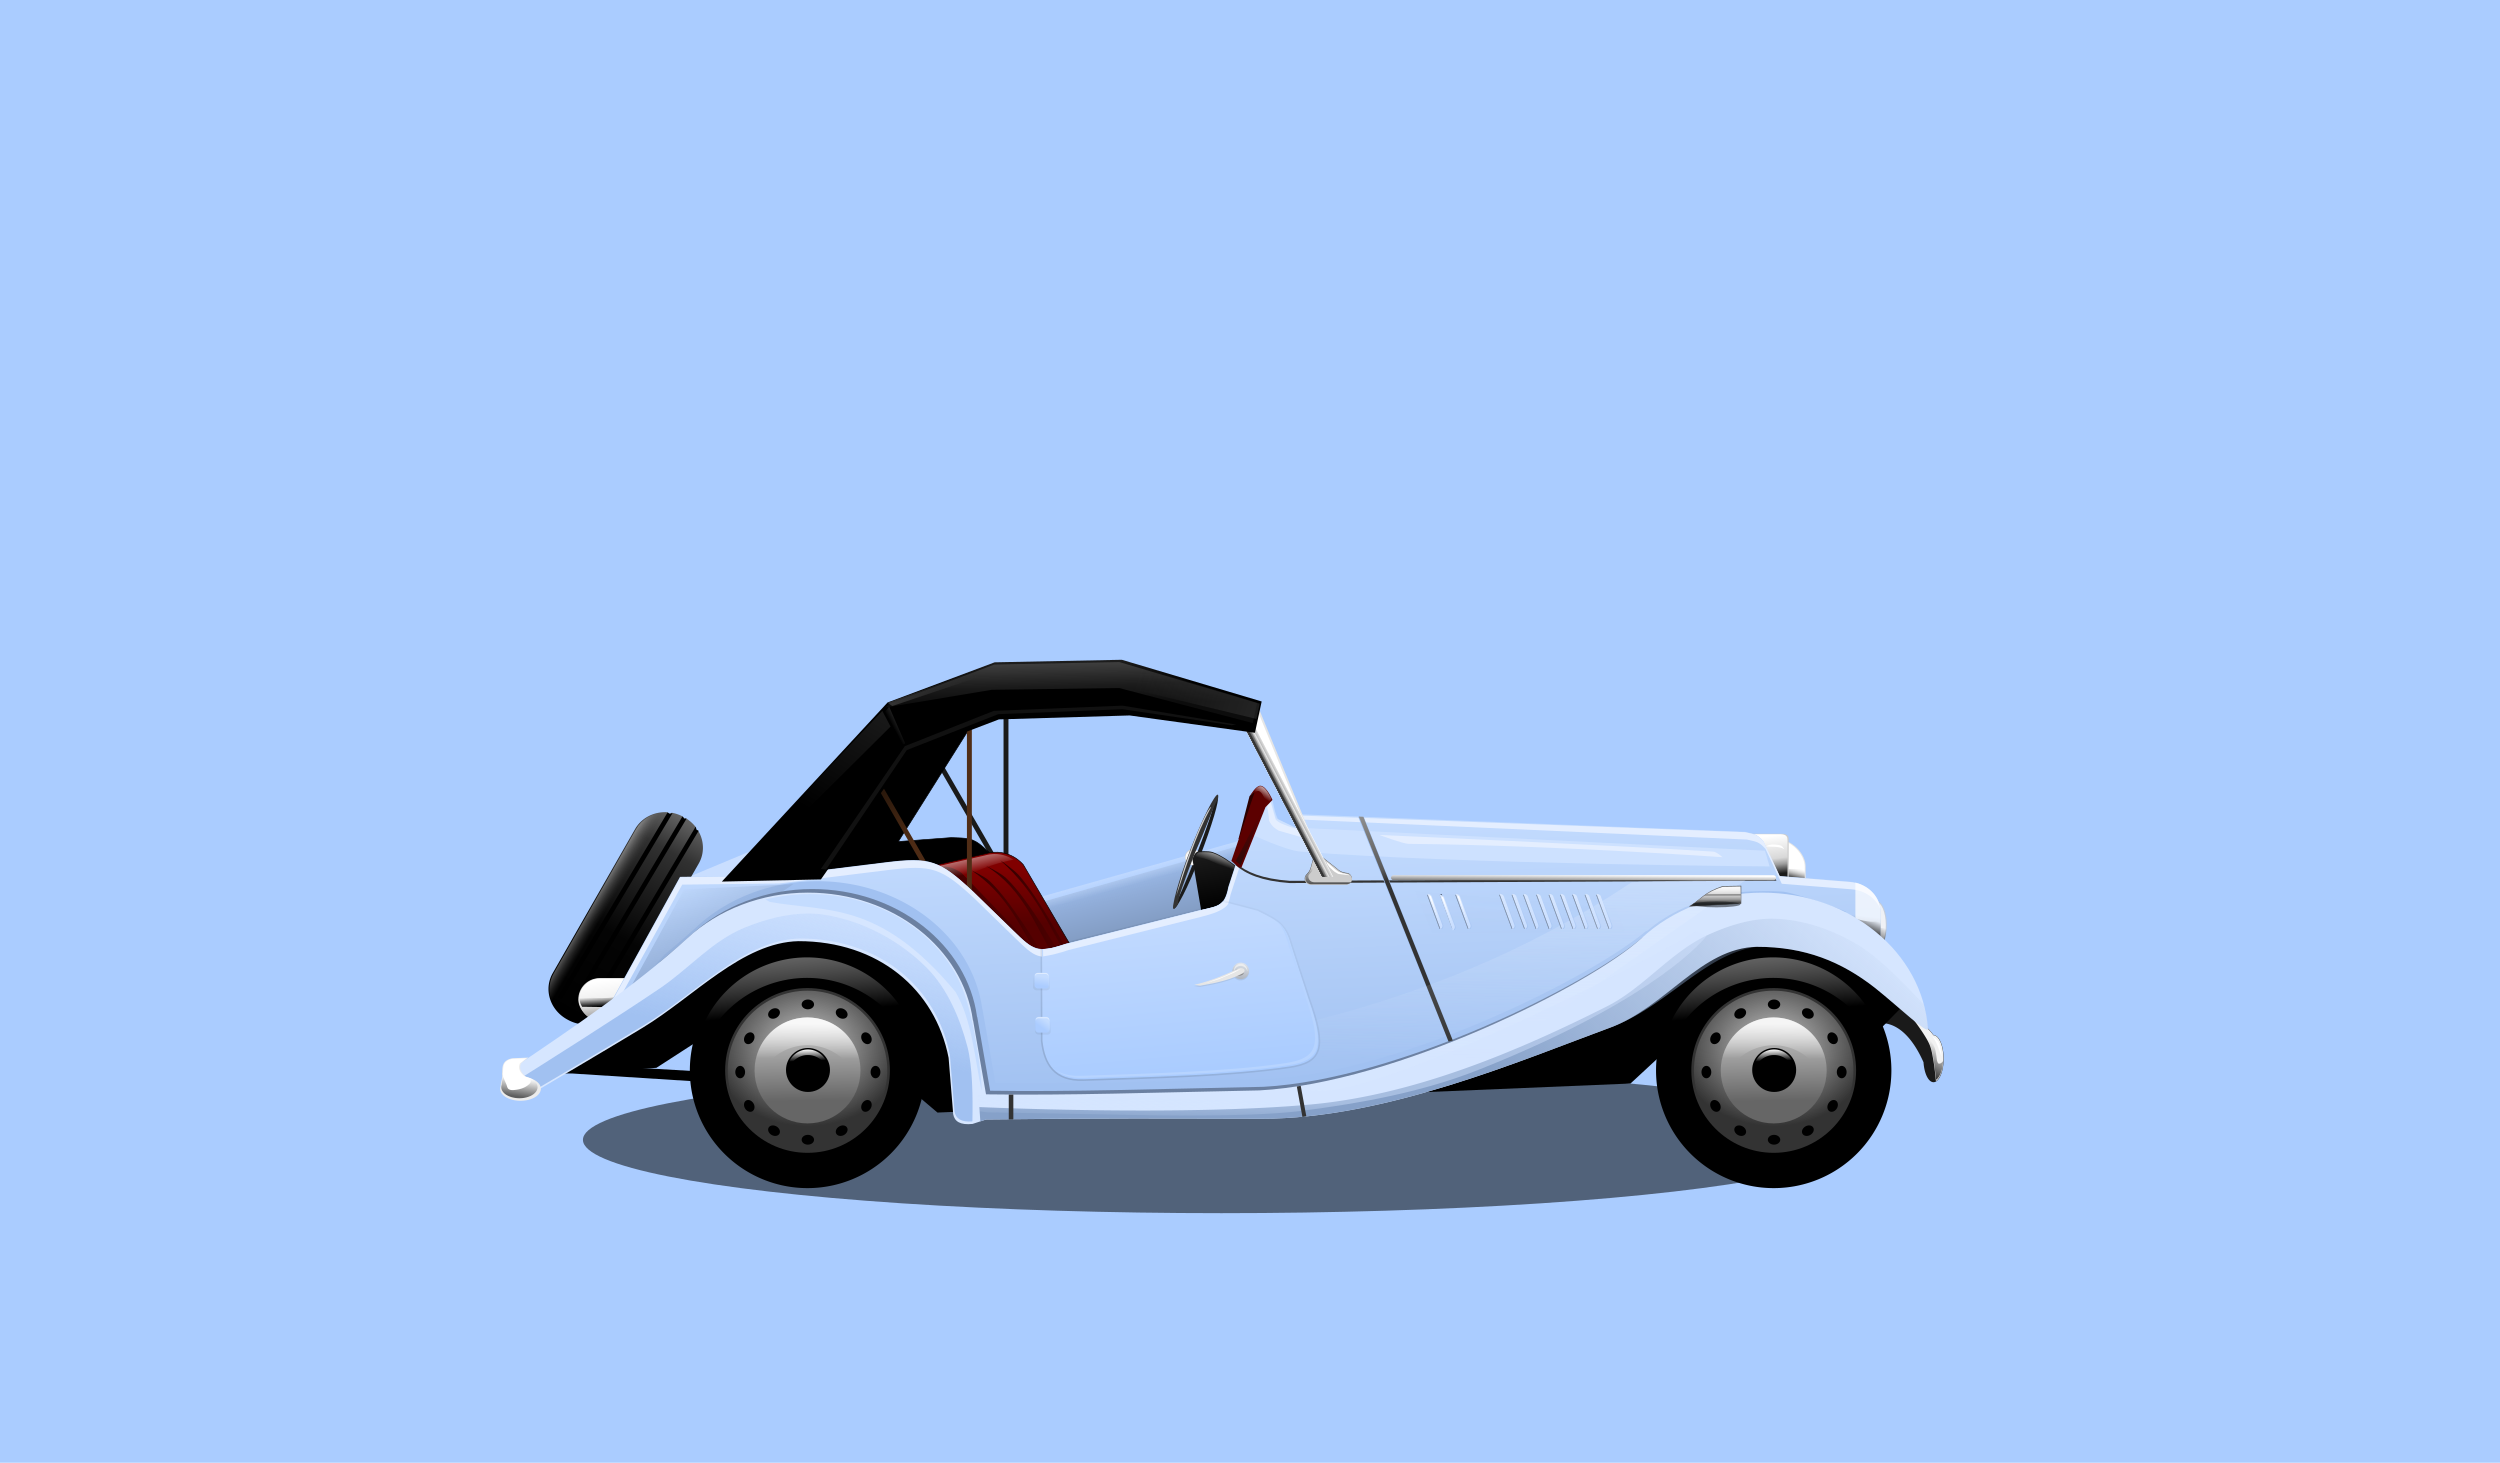 <svg xmlns="http://www.w3.org/2000/svg" xmlns:xlink="http://www.w3.org/1999/xlink" width="4120.345" height="2410.738" viewBox="0 0 3862.824 2260.067"><defs><linearGradient xlink:href="#y" id="aF" x1="-786.194" y1="1179.084" x2="-786.088" y2="1147.517" gradientUnits="userSpaceOnUse"/><linearGradient id="af"><stop offset="0" stop-color="#e8f1ff"/><stop offset="1" stop-color="#e8f1ff" stop-opacity="0"/></linearGradient><linearGradient id="ad"><stop offset="0"/><stop offset="1" stop-opacity="0"/></linearGradient><linearGradient id="ac"><stop offset="0" stop-color="#28170b"/><stop offset="1" stop-color="#4d2b15"/></linearGradient><linearGradient id="ab"><stop offset="0" stop-color="#e6e6e6"/><stop offset="1" stop-color="#e6e6e6" stop-opacity="0"/></linearGradient><linearGradient id="aa"><stop offset="0"/><stop offset="1" stop-color="#1a1a1a"/></linearGradient><linearGradient id="Z"><stop offset="0" stop-color="#280b0b"/><stop offset="1" stop-color="#280b0b" stop-opacity="0"/></linearGradient><linearGradient id="Y"><stop offset="0" stop-color="#fff"/><stop offset="1" stop-color="#fff" stop-opacity="0"/></linearGradient><linearGradient id="X"><stop offset="0" stop-color="#b3b3b3"/><stop offset="1" stop-color="#e6e6e6"/></linearGradient><linearGradient id="W"><stop offset="0" stop-color="#8ba5cd"/><stop offset="1" stop-color="#8ba5cd" stop-opacity="0"/></linearGradient><linearGradient id="V"><stop offset="0" stop-color="#fff"/><stop offset="1" stop-color="#fff" stop-opacity="0"/></linearGradient><linearGradient id="U"><stop offset="0" stop-color="#333"/><stop offset="1" stop-color="#333" stop-opacity="0"/></linearGradient><linearGradient id="T"><stop offset="0"/><stop offset="1" stop-opacity="0"/></linearGradient><linearGradient id="S"><stop offset="0" stop-color="#999"/><stop offset=".434" stop-color="#eee"/><stop offset="1" stop-color="#fff"/></linearGradient><linearGradient id="R"><stop offset="0" stop-color="#333"/><stop offset=".236" stop-color="#999"/><stop offset=".409" stop-color="#b1b1b1" stop-opacity=".733"/><stop offset=".509" stop-color="gray"/><stop offset=".576" stop-color="#c3c3c3" stop-opacity=".553"/><stop offset="1" stop-color="#f9f9f9" stop-opacity="0"/></linearGradient><linearGradient id="Q"><stop offset="0" stop-color="#a1c1f1"/><stop offset="1" stop-color="#aeceff" stop-opacity="0"/></linearGradient><linearGradient id="P"><stop offset="0" stop-color="#47556b"/><stop offset="1" stop-color="#1a2028" stop-opacity="0"/></linearGradient><linearGradient id="O"><stop offset="0" stop-color="#627693"/><stop offset="1" stop-color="#627693" stop-opacity="0"/></linearGradient><linearGradient id="N"><stop offset="0" stop-color="#d2e4ff"/><stop offset="1" stop-color="#d2e4ff" stop-opacity="0"/></linearGradient><linearGradient id="M"><stop offset="0" stop-color="#86a1c9"/><stop offset="1" stop-color="#86a1c9" stop-opacity="0"/></linearGradient><linearGradient id="J"><stop offset="0" stop-color="#1a1a1a"/><stop offset=".24" stop-color="#9c9c9c"/><stop offset=".405" stop-color="#d8d8d8"/><stop offset="1" stop-color="#fff"/></linearGradient><linearGradient id="I"><stop offset="0" stop-color="#1a1a1a"/><stop offset="1" stop-color="#ccc" stop-opacity="0"/></linearGradient><linearGradient id="E"><stop offset="0" stop-color="#a1c1f1"/><stop offset="1" stop-color="#a1c1f1" stop-opacity="0"/></linearGradient><linearGradient id="D"><stop offset="0"/><stop offset="1" stop-color="#1a1a1a" stop-opacity="0"/></linearGradient><linearGradient id="F"><stop offset="0" stop-color="#c9deff"/><stop offset="1" stop-color="#d6e6ff"/></linearGradient><linearGradient id="H"><stop offset="0" stop-color="#a1c1f1"/><stop offset="1" stop-color="#a1c1f1" stop-opacity="0"/></linearGradient><linearGradient id="G"><stop offset="0" stop-color="#1a1a1a"/><stop offset="1" stop-color="#1a1a1a" stop-opacity="0"/></linearGradient><linearGradient id="C"><stop offset="0" stop-color="#abccff"/><stop offset="1" stop-color="#c4dcff"/></linearGradient><linearGradient id="B"><stop offset="0"/><stop offset="1" stop-opacity="0"/></linearGradient><linearGradient id="A"><stop offset="0" stop-color="#333"/><stop offset="1" stop-color="#fff"/></linearGradient><linearGradient id="z"><stop offset="0" stop-color="#333"/><stop offset=".68" stop-color="#333"/><stop offset=".727" stop-color="#595959"/><stop offset="1" stop-color="#999"/></linearGradient><linearGradient id="y"><stop offset="0" stop-color="#333"/><stop offset="1" stop-color="#333" stop-opacity="0"/></linearGradient><linearGradient id="x"><stop offset="0" stop-color="#ccc"/><stop offset="1" stop-color="#ccc"/></linearGradient><linearGradient id="w"><stop offset="0" stop-color="#d6e6ff"/><stop offset="1" stop-color="#d6e6ff" stop-opacity="0"/></linearGradient><linearGradient id="v"><stop offset="0" stop-color="#7d96bb"/><stop offset=".521" stop-color="#8fabd6"/><stop offset="1" stop-color="#86a1c9" stop-opacity="0"/></linearGradient><linearGradient id="u"><stop offset="0" stop-color="#fff"/><stop offset="1" stop-color="#fff" stop-opacity="0"/></linearGradient><linearGradient id="t"><stop offset="0" stop-color="#2b0000"/><stop offset="1" stop-color="#2b0000" stop-opacity="0"/></linearGradient><linearGradient id="s"><stop offset="0" stop-color="#2b0000"/><stop offset="1" stop-color="#2b0000" stop-opacity="0"/></linearGradient><linearGradient id="r"><stop offset="0" stop-color="#2b0000"/><stop offset="1" stop-color="#2b0000" stop-opacity="0"/></linearGradient><linearGradient id="q"><stop offset="0" stop-color="#2b0000"/><stop offset="1" stop-color="#2b0000" stop-opacity="0"/></linearGradient><linearGradient id="p"><stop offset="0" stop-color="#500"/><stop offset="1" stop-color="maroon"/></linearGradient><linearGradient id="o"><stop offset="0"/><stop offset="1" stop-opacity="0"/></linearGradient><linearGradient id="n"><stop offset="0" stop-color="#acf"/><stop offset="1" stop-color="#c0d9ff"/></linearGradient><linearGradient id="m"><stop offset="0" stop-color="#ccc"/><stop offset=".026" stop-color="#464646"/><stop offset=".137" stop-color="#333"/><stop offset=".212" stop-color="#333"/><stop offset=".305" stop-color="#666"/><stop offset=".398" stop-color="gray"/><stop offset=".473" stop-color="#b3b3b3"/><stop offset=".626" stop-color="#e6e6e6"/><stop offset=".724" stop-color="#bfbfbf"/><stop offset=".909" stop-color="#dbdbdb"/><stop offset="1" stop-color="#fff"/></linearGradient><linearGradient id="l"><stop offset="0" stop-color="#666"/><stop offset="1" stop-color="#666" stop-opacity="0"/></linearGradient><linearGradient id="k"><stop offset="0" stop-color="#a1c1f1"/><stop offset="1" stop-color="#c4dcff"/></linearGradient><linearGradient id="j"><stop offset="0" stop-color="#4d4d4d"/><stop offset="1" stop-color="#4d4d4d" stop-opacity="0"/></linearGradient><linearGradient id="i"><stop offset="0" stop-color="#4d4d4d"/><stop offset="1" stop-color="#4d4d4d" stop-opacity="0"/></linearGradient><linearGradient id="h"><stop offset="0"/><stop offset="1" stop-color="#4d4d4d"/></linearGradient><linearGradient id="g"><stop offset="0" stop-color="#666"/><stop offset="1" stop-color="#666" stop-opacity="0"/></linearGradient><linearGradient id="f"><stop offset="0" stop-color="#666"/><stop offset="1" stop-color="#1a1a1a"/></linearGradient><linearGradient id="e"><stop offset="0" stop-color="#fff"/><stop offset="1" stop-color="#fff" stop-opacity="0"/></linearGradient><linearGradient id="d"><stop offset="0" stop-color="#fff"/><stop offset="1" stop-color="#fff" stop-opacity="0"/></linearGradient><linearGradient id="c"><stop offset="0" stop-opacity=".619"/><stop offset="1" stop-color="#fff" stop-opacity=".457"/></linearGradient><linearGradient id="b"><stop offset="0" stop-color="#ccc"/><stop offset="1" stop-color="#ccc" stop-opacity="0"/></linearGradient><linearGradient id="a"><stop offset="0" stop-color="#666"/><stop offset="1" stop-color="#ccc"/></linearGradient><linearGradient xlink:href="#a" id="aR" x1="-98.317" y1="1506.981" x2="-100" y2="1386.723" gradientUnits="userSpaceOnUse"/><linearGradient xlink:href="#ae" id="cg" x1="-2032.622" y1="1501.7" x2="-2028.036" y2="1472.057" gradientUnits="userSpaceOnUse"/><linearGradient xlink:href="#c" id="aT" x1="-54.894" y1="1367.431" x2="-63.771" y2="1256.314" gradientUnits="userSpaceOnUse"/><linearGradient xlink:href="#d" id="aS" x1="-105.422" y1="1388" x2="-105.781" y2="1442.285" gradientUnits="userSpaceOnUse"/><linearGradient xlink:href="#e" id="aU" x1="-101.947" y1="1425.155" x2="-101.181" y2="1444.348" gradientUnits="userSpaceOnUse" gradientTransform="matrix(.922 0 0 .922 -8.319 114.058)"/><linearGradient gradientUnits="userSpaceOnUse" y2="892.508" x2="-1147.109" y1="830.348" x1="-1147.821" id="aV" xlink:href="#f"/><linearGradient gradientTransform="matrix(.816 0 0 .841 -271.027 143.21)" gradientUnits="userSpaceOnUse" y2="924.938" x2="-1461.657" y1="905.255" x1="-1426.675" id="aW" xlink:href="#g"/><linearGradient gradientUnits="userSpaceOnUse" y2="768.831" x2="-1200.379" y1="865.974" x1="-1197.709" id="aJ" xlink:href="#h"/><linearGradient gradientUnits="userSpaceOnUse" y2="850.177" x2="-1330.32" y1="946.142" x1="-1538.336" id="aX" xlink:href="#i"/><linearGradient gradientUnits="userSpaceOnUse" y2="849.163" x2="-1080.13" y1="934.163" x1="-825.891" id="aY" xlink:href="#j"/><linearGradient gradientUnits="userSpaceOnUse" y2="1066.716" x2="-892.316" y1="1486.94" x1="-872.773" id="ax" xlink:href="#k"/><linearGradient gradientUnits="userSpaceOnUse" y2="1072.348" x2="-1563.695" y1="630.919" x1="-1304.901" id="aZ" xlink:href="#l"/><linearGradient gradientTransform="matrix(.887 -.461 .217 .418 -531.494 263.975)" gradientUnits="userSpaceOnUse" y2="1144.505" x2="-632.857" y1="1144.505" x1="-648.571" id="aG" xlink:href="#m"/><linearGradient gradientUnits="userSpaceOnUse" y2="1237.736" x2="-1014.729" y1="1461.356" x1="-994.491" id="bc" xlink:href="#n"/><linearGradient xlink:href="#ad" id="aw" gradientUnits="userSpaceOnUse" x1="54.484" y1="1247.014" x2="61.605" y2="1229.692" gradientTransform="rotate(6.05 -31.24 1349.449)"/><linearGradient gradientUnits="userSpaceOnUse" y2="1073.844" x2="-932.72" y1="1482.415" x1="-1120.967" id="aM" xlink:href="#o"/><linearGradient gradientUnits="userSpaceOnUse" y2="1148.687" x2="-1301.043" y1="1234.55" x1="-1300.879" id="aj" xlink:href="#p"/><linearGradient gradientTransform="matrix(.812 -.123 .141 .926 -413.035 -87.853)" gradientUnits="userSpaceOnUse" y2="1239.083" x2="-1221.598" y1="1239.083" x1="-1339.838" id="am" xlink:href="#q"/><linearGradient gradientTransform="rotate(-4.239 -1325.666 1063.72)" gradientUnits="userSpaceOnUse" y2="1223.93" x2="-1203.416" y1="1223.93" x1="-1321.655" id="ba" xlink:href="#r"/><linearGradient gradientTransform="rotate(-2.356 -1246.498 949.482)" gradientUnits="userSpaceOnUse" y2="1212.819" x2="-1182.707" y1="1212.819" x1="-1300.947" id="bb" xlink:href="#s"/><linearGradient gradientUnits="userSpaceOnUse" y2="1230.654" x2="-1227.335" y1="1280.654" x1="-1358.335" id="ak" xlink:href="#t"/><linearGradient gradientUnits="userSpaceOnUse" y2="1149.99" x2="-1313.556" y1="1099.276" x1="-1325.768" id="al" xlink:href="#u"/><linearGradient xlink:href="#v" id="ah" x1="-1045.311" y1="1268.015" x2="-1076.359" y2="1142.301" gradientUnits="userSpaceOnUse" gradientTransform="translate(0 -17.014)"/><linearGradient xlink:href="#w" id="ai" x1="-1075.037" y1="1142.295" x2="-1063.382" y2="1183.724" gradientUnits="userSpaceOnUse" gradientTransform="translate(0 -17.014)"/><linearGradient xlink:href="#x" id="aE" x1="-796.549" y1="1172.659" x2="-784.533" y2="1119.088" gradientUnits="userSpaceOnUse"/><linearGradient id="ae"><stop offset="0"/><stop offset="1" stop-opacity="0"/></linearGradient><linearGradient xlink:href="#z" id="aO" x1="-596.91" y1="1414.414" x2="-740.916" y2="1050.759" gradientUnits="userSpaceOnUse"/><linearGradient xlink:href="#A" id="bf" x1="-473.043" y1="1174.325" x2="-472.902" y2="1157.613" gradientUnits="userSpaceOnUse"/><linearGradient xlink:href="#ad" id="aK" x1="54.484" y1="1247.014" x2="61.605" y2="1229.692" gradientUnits="userSpaceOnUse"/><linearGradient xlink:href="#B" id="bd" x1="-1229.38" y1="1402.005" x2="-1225.813" y2="1383.434" gradientUnits="userSpaceOnUse"/><linearGradient xlink:href="#B" id="bg" gradientUnits="userSpaceOnUse" x1="-1229.38" y1="1402.005" x2="-1225.813" y2="1383.434" gradientTransform="translate(-1.263 -68.438)"/><linearGradient xlink:href="#C" id="bh" x1="-1231.414" y1="1329.477" x2="-1229.092" y2="1315.327" gradientUnits="userSpaceOnUse"/><linearGradient xlink:href="#C" id="bi" x1="-1230.595" y1="1393.145" x2="-1222.786" y2="1382.791" gradientUnits="userSpaceOnUse"/><linearGradient xlink:href="#D" id="aA" gradientUnits="userSpaceOnUse" gradientTransform="translate(1181.373 -185.868)" x1="-597.505" y1="828.74" x2="-584.878" y2="828.74"/><linearGradient xlink:href="#E" id="aB" x1="-585.691" y1="644.774" x2="-569.206" y2="643.976" gradientUnits="userSpaceOnUse"/><linearGradient xlink:href="#F" id="aC" x1="-577.559" y1="724.878" x2="-575.393" y2="568.742" gradientUnits="userSpaceOnUse"/><linearGradient xlink:href="#D" id="bj" gradientUnits="userSpaceOnUse" gradientTransform="translate(1181.373 -185.868)" x1="-597.505" y1="828.74" x2="-584.878" y2="828.74"/><linearGradient xlink:href="#E" id="bk" gradientUnits="userSpaceOnUse" x1="-585.691" y1="644.774" x2="-569.206" y2="643.976"/><linearGradient xlink:href="#F" id="bl" gradientUnits="userSpaceOnUse" x1="-577.559" y1="724.878" x2="-575.393" y2="568.742"/><linearGradient xlink:href="#G" id="bm" gradientUnits="userSpaceOnUse" gradientTransform="translate(1181.373 -185.868)" x1="-597.505" y1="828.74" x2="-584.878" y2="828.74"/><linearGradient xlink:href="#H" id="bn" gradientUnits="userSpaceOnUse" x1="-585.691" y1="644.774" x2="-569.206" y2="643.976"/><linearGradient xlink:href="#F" id="bo" gradientUnits="userSpaceOnUse" x1="-577.559" y1="724.878" x2="-575.393" y2="568.742"/><linearGradient xlink:href="#G" id="bp" gradientUnits="userSpaceOnUse" gradientTransform="translate(1181.373 -185.868)" x1="-597.505" y1="828.74" x2="-584.878" y2="828.74"/><linearGradient xlink:href="#H" id="bq" gradientUnits="userSpaceOnUse" x1="-585.691" y1="644.774" x2="-569.206" y2="643.976"/><linearGradient xlink:href="#F" id="br" gradientUnits="userSpaceOnUse" x1="-577.559" y1="724.878" x2="-575.393" y2="568.742"/><linearGradient xlink:href="#D" id="bs" gradientUnits="userSpaceOnUse" gradientTransform="translate(1181.373 -185.868)" x1="-597.505" y1="828.74" x2="-584.878" y2="828.74"/><linearGradient xlink:href="#E" id="bt" gradientUnits="userSpaceOnUse" x1="-585.691" y1="644.774" x2="-569.206" y2="643.976"/><linearGradient xlink:href="#F" id="bu" gradientUnits="userSpaceOnUse" x1="-577.559" y1="724.878" x2="-575.393" y2="568.742"/><linearGradient xlink:href="#G" id="bv" gradientUnits="userSpaceOnUse" gradientTransform="translate(1181.373 -185.868)" x1="-597.505" y1="828.74" x2="-584.878" y2="828.74"/><linearGradient xlink:href="#H" id="bw" gradientUnits="userSpaceOnUse" x1="-585.691" y1="644.774" x2="-569.206" y2="643.976"/><linearGradient xlink:href="#F" id="bx" gradientUnits="userSpaceOnUse" x1="-577.559" y1="724.878" x2="-575.393" y2="568.742"/><linearGradient xlink:href="#G" id="by" gradientUnits="userSpaceOnUse" gradientTransform="translate(1181.373 -185.868)" x1="-597.505" y1="828.74" x2="-584.878" y2="828.74"/><linearGradient xlink:href="#H" id="bz" gradientUnits="userSpaceOnUse" x1="-585.691" y1="644.774" x2="-569.206" y2="643.976"/><linearGradient xlink:href="#F" id="bA" gradientUnits="userSpaceOnUse" x1="-577.559" y1="724.878" x2="-575.393" y2="568.742"/><linearGradient xlink:href="#D" id="bB" gradientUnits="userSpaceOnUse" gradientTransform="translate(1181.373 -185.868)" x1="-597.505" y1="828.74" x2="-584.878" y2="828.74"/><linearGradient xlink:href="#E" id="bC" gradientUnits="userSpaceOnUse" x1="-585.691" y1="644.774" x2="-569.206" y2="643.976"/><linearGradient xlink:href="#F" id="bD" gradientUnits="userSpaceOnUse" x1="-577.559" y1="724.878" x2="-575.393" y2="568.742"/><linearGradient xlink:href="#G" id="bE" gradientUnits="userSpaceOnUse" gradientTransform="translate(1181.373 -185.868)" x1="-597.505" y1="828.74" x2="-584.878" y2="828.74"/><linearGradient xlink:href="#H" id="bF" gradientUnits="userSpaceOnUse" x1="-585.691" y1="644.774" x2="-569.206" y2="643.976"/><linearGradient xlink:href="#F" id="bG" gradientUnits="userSpaceOnUse" x1="-577.559" y1="724.878" x2="-575.393" y2="568.742"/><linearGradient xlink:href="#G" id="bH" gradientUnits="userSpaceOnUse" gradientTransform="translate(1181.373 -185.868)" x1="-597.505" y1="828.74" x2="-584.878" y2="828.74"/><linearGradient xlink:href="#H" id="bI" gradientUnits="userSpaceOnUse" x1="-585.691" y1="644.774" x2="-569.206" y2="643.976"/><linearGradient xlink:href="#F" id="bJ" gradientUnits="userSpaceOnUse" x1="-577.559" y1="724.878" x2="-575.393" y2="568.742"/><linearGradient xlink:href="#I" id="an" x1="-61.786" y1="1166.201" x2="-57.143" y2="1148.701" gradientUnits="userSpaceOnUse"/><linearGradient xlink:href="#ac" id="at" x1="-1794.69" y1="147.54" x2="-1789.377" y2="241.487" gradientUnits="userSpaceOnUse"/><linearGradient xlink:href="#a" id="bN" gradientUnits="userSpaceOnUse" x1="-98.317" y1="1506.981" x2="-100" y2="1386.723"/><linearGradient xlink:href="#d" id="bO" gradientUnits="userSpaceOnUse" x1="-105.422" y1="1388" x2="-105.781" y2="1442.285"/><linearGradient xlink:href="#c" id="bP" gradientUnits="userSpaceOnUse" x1="-54.894" y1="1367.431" x2="-63.771" y2="1256.314"/><linearGradient xlink:href="#e" id="bQ" gradientUnits="userSpaceOnUse" gradientTransform="matrix(.922 0 0 .922 -8.319 114.058)" x1="-101.947" y1="1425.155" x2="-101.181" y2="1444.348"/><linearGradient xlink:href="#J" id="ao" x1="-88.627" y1="1156.311" x2="-95.912" y2="1097.025" gradientUnits="userSpaceOnUse" gradientTransform="translate(3.929 -.357)"/><linearGradient xlink:href="#K" id="ap" x1="-1478.129" y1="2208.987" x2="-1471.068" y2="1793.533" gradientUnits="userSpaceOnUse"/><linearGradient id="K"><stop offset="0"/><stop offset=".383" stop-color="#040404"/><stop offset=".772" stop-color="#313131"/><stop offset="1" stop-color="gray"/></linearGradient><linearGradient xlink:href="#L" id="aq" x1="-1568.767" y1="2074.637" x2="-1529.371" y2="2074.637" gradientUnits="userSpaceOnUse"/><linearGradient id="L"><stop offset="0" stop-color="#fff"/><stop offset="1" stop-color="#4d4d4d" stop-opacity="0"/></linearGradient><linearGradient xlink:href="#M" id="bK" x1="-453.892" y1="1545.437" x2="-71.042" y2="1119.723" gradientUnits="userSpaceOnUse"/><linearGradient xlink:href="#N" id="bR" x1="-1101.301" y1="1501.803" x2="-1102.372" y2="1541.824" gradientUnits="userSpaceOnUse"/><linearGradient xlink:href="#O" id="ay" x1="-507.849" y1="1243.787" x2="-503.012" y2="1187.218" gradientUnits="userSpaceOnUse"/><linearGradient xlink:href="#ab" id="av" x1="-952.65" y1="1118.094" x2="-960.524" y2="1140.823" gradientUnits="userSpaceOnUse"/><linearGradient xlink:href="#P" id="aI" x1="54.89" y1="1266.127" x2="59.667" y2="1223.984" gradientUnits="userSpaceOnUse"/><linearGradient xlink:href="#Q" id="bL" x1="-1646.894" y1="1411.051" x2="-1598.425" y2="1132.249" gradientUnits="userSpaceOnUse"/><linearGradient xlink:href="#R" id="bS" x1="-177.97" y1="1202.601" x2="-178.071" y2="1175.815" gradientUnits="userSpaceOnUse"/><linearGradient xlink:href="#aa" id="au" x1="-948.541" y1="1208.68" x2="-962.448" y2="1125.847" gradientUnits="userSpaceOnUse"/><linearGradient xlink:href="#S" id="ar" x1="-1896.814" y1="1385.207" x2="-1905.653" y2="1320.305" gradientUnits="userSpaceOnUse"/><linearGradient xlink:href="#T" id="as" x1="-1926.773" y1="1371.864" x2="-1927.713" y2="1356.738" gradientUnits="userSpaceOnUse" gradientTransform="translate(14.286 -10)"/><linearGradient xlink:href="#U" id="aL" x1="139.354" y1="1467.375" x2="163.937" y2="1425.59" gradientUnits="userSpaceOnUse"/><linearGradient xlink:href="#V" id="aD" x1="-582.018" y1="569.935" x2="-576.003" y2="703.683" gradientUnits="userSpaceOnUse"/><linearGradient xlink:href="#D" id="bU" gradientUnits="userSpaceOnUse" gradientTransform="translate(1181.373 -185.868)" x1="-597.505" y1="828.74" x2="-584.878" y2="828.74"/><linearGradient xlink:href="#E" id="bV" gradientUnits="userSpaceOnUse" x1="-585.691" y1="644.774" x2="-569.206" y2="643.976"/><linearGradient xlink:href="#F" id="bW" gradientUnits="userSpaceOnUse" x1="-577.559" y1="724.878" x2="-575.393" y2="568.742"/><linearGradient xlink:href="#V" id="bX" gradientUnits="userSpaceOnUse" x1="-582.018" y1="569.935" x2="-576.003" y2="703.683"/><linearGradient xlink:href="#D" id="bY" gradientUnits="userSpaceOnUse" gradientTransform="translate(1181.373 -185.868)" x1="-597.505" y1="828.74" x2="-584.878" y2="828.74"/><linearGradient xlink:href="#E" id="bZ" gradientUnits="userSpaceOnUse" x1="-585.691" y1="644.774" x2="-569.206" y2="643.976"/><linearGradient xlink:href="#F" id="ca" gradientUnits="userSpaceOnUse" x1="-577.559" y1="724.878" x2="-575.393" y2="568.742"/><linearGradient xlink:href="#V" id="cb" gradientUnits="userSpaceOnUse" x1="-582.018" y1="569.935" x2="-576.003" y2="703.683"/><linearGradient xlink:href="#W" id="aH" x1="-1722.607" y1="1306.114" x2="-1778.649" y2="1174.794" gradientUnits="userSpaceOnUse"/><linearGradient xlink:href="#Z" id="cf" x1="-894.11" y1="1138.028" x2="-919.27" y2="1075.903" gradientUnits="userSpaceOnUse"/><linearGradient xlink:href="#X" id="cd" x1="-922.464" y1="1318.076" x2="-919.143" y2="1295.041" gradientUnits="userSpaceOnUse"/><linearGradient xlink:href="#Y" id="ce" x1="-878.754" y1="1016.905" x2="-891.453" y2="1035.833" gradientUnits="userSpaceOnUse" gradientTransform="matrix(.912 0 0 .912 -78.834 90.912)"/><linearGradient xlink:href="#af" id="aP" x1="-729.871" y1="811.932" x2="-745.851" y2="1442.267" gradientUnits="userSpaceOnUse"/><filter id="cc" x="-.037" width="1.073" y="-.087" height="1.174" color-interpolation-filters="sRGB"><feGaussianBlur stdDeviation="1.295"/></filter><filter id="ag" x="-.039" width="1.077" y="-.533" height="2.066" color-interpolation-filters="sRGB"><feGaussianBlur stdDeviation="38.057"/></filter><filter id="bT" x="-.021" width="1.042" y="-.169" height="1.339" color-interpolation-filters="sRGB"><feGaussianBlur stdDeviation=".642"/></filter><filter id="az" x="-.046" width="1.092" y="-.215" height="1.431" color-interpolation-filters="sRGB"><feGaussianBlur stdDeviation="6.253"/></filter><filter id="be" x="-.183" width="1.367" y="-.166" height="1.331" color-interpolation-filters="sRGB"><feGaussianBlur stdDeviation="1.676"/></filter><filter height="1.082" y="-.041" width="1.053" x="-.027" id="aN" color-interpolation-filters="sRGB"><feGaussianBlur stdDeviation="4.808"/></filter><radialGradient xlink:href="#b" id="bM" gradientUnits="userSpaceOnUse" gradientTransform="matrix(1.22 0 0 1 23.135 0)" cx="-105.056" cy="1423.321" fx="-105.056" fy="1423.321" r="123.256"/><radialGradient xlink:href="#b" id="aQ" cx="-105.056" cy="1423.321" fx="-105.056" fy="1423.321" r="123.256" gradientUnits="userSpaceOnUse" gradientTransform="matrix(1.22 0 0 1 23.135 0)"/></defs><g transform="translate(2838.529 193.512)"><path fill="#acf" d="M-2838.529-193.512h3862.823v2260.067h-3862.823z"/><path d="M-906.36 1034.937l-1.515 1.768-20.96 81.317 42.679-86.368-6.566-7.829-9.597 7.071z" fill="#2b0000" fill-rule="evenodd"/><ellipse cx="-931.429" cy="1595.219" rx="1182.857" ry="85.714" transform="matrix(.834 0 0 -1.322 -174.5 3676.562)" opacity=".722" filter="url(#ag)"/><path d="M-1982.705 1463.393l257.143 16.429-7.857-16.429-244.286-14.285z" fill-rule="evenodd"/><path d="M61.113 1347.832l4.547 39.397c30.824-1.028 53.167 27.375 67.873 60.55a15.657 36.365 0 0015.465 30.868 15.657 36.365 0 0015.656-36.366 15.657 36.365 0 00-15.54-36.351c-14.757-19.898-29.194-23.605-41.532-37.39l-46.469-20.708z" fill="#1a1a1a"/><path d="M113.375 1374.605l-.06 1.029s22.14 28.048 29.24 44.234c3.482 7.938 4.726 16.708 6.249 25.24 1.508 8.449 2.907 21.24 3.925 31.77a15.495 35.987 0 0011.568-34.767 15.495 35.987 0 00-15.38-35.974c-12.441-16.776-24.648-21.938-35.542-31.532z" fill="#f2f2f2" fill-rule="evenodd"/><path d="M-1780 1163.79l137.143-57.142-8.572 71.429z" fill="#c9deff" fill-rule="evenodd"/><path fill="#1a1a1a" d="M-1433.576 913.074l6.574-3.796 142.8 247.338-6.573 3.795z"/><path fill="#1a1a1a" d="M-1287.932 890.024h7.591v285.601h-7.591z"/><ellipse ry="36.25" rx="15.536" cy="1235.398" cx="61.25" opacity=".724" fill="#ccc"/><ellipse cx="59.821" cy="1236.112" rx="15.536" ry="36.25" opacity=".724" fill="#fff"/><path d="M-1614.285 1215.219l-122.858 71.43-219.543 143.902-31.295 35.972 163.647-10.101 200.008-129.299 234.307 198.43 1070.812-44.887 109.096-101.016 152.777-10.795 91.62 60.65 71.429-72.857-38.666-39.525c.03-.703.053-1.408.053-2.121v-11.567l-181.387-85.359-180 77.143-314.287 171.43-734.285 37.142-37.143-194.285-111.428-60-122.857-34.287z"/><rect width="138.929" height="103.036" x="-187.449" y="1102.87" ry="42.426" rx="45.457" fill="#e6e6e6"/><path d="M-1297.143 1361.062l-65.714-137.142 485.714-134.286 51.429 151.428z" fill="#acf" fill-rule="evenodd"/><path d="M-892.436 1104.242l-365.01 104.168 57.176 111.384 50.434 3.772 322.764-82.158-65.364-137.166z" fill="url(#ah)" fill-rule="evenodd"/><path d="M-1232.891 1192.932l330.825-93.44 8.081 33.84-329.815 77.783z" fill="url(#ai)" fill-rule="evenodd"/><path d="M-1337.143 926.648l-113.362 180.173 81.925-6.122c24.072 1.038 32.284-.443 49.638 14.939l44.656 39.581-171.428 45.715-185.715-31.429 168.572-225.714 114.286-40z" fill-rule="evenodd" stroke="#000"/><path d="M-1424.214 1150.312l107.812-24.607c37.645-10.769 59.213 17.15 59.213 17.15l104.864 178.975-107.675 21.96z" fill="url(#aj)" fill-rule="evenodd" stroke="#000"/><path d="M-1380.879 1145.297l-42.682 5.787 51.184 60.305 122.818 104.623 22.223-30.305-125.258-130.309c-13.197-9.02-20.646-9.418-28.285-10.101z" fill="url(#ak)" fill-rule="evenodd"/><path d="M-1301.663 1126.058c-4.715.044-9.814.73-15.277 2.293l-96.96 22.13-2.577 1.437 8.08 9.52 29.067 19.537c28.194-18.288 57.106-36.293 106.726-46.124-6.74-4.507-16.54-8.91-29.06-8.793z" fill="url(#al)" fill-rule="evenodd"/><path d="M-1229.938 1276.89s-47.444-79.674-79.944-109.411c-7.966-7.289-27.17-15.973-27.17-15.973 54.599 36.746 75.801 88.043 102.993 134.145l13.763-8.79z" fill="url(#am)" fill-rule="evenodd"/><rect rx="45.457" ry="42.426" y="1103.61" x="-188.842" height="103.036" width="138.929" fill="#fff"/><path d="M-103.75 1149.148v31.25h50.43a40.037 40.037 0 003.408-16.18v-15.07h-53.838z" fill="url(#an)"/><path d="M-159.604 1094.789h74.499c9.329.416 10.443 4.608 10.354 9.091v121.218h-84.853z" fill="#ccc"/><path d="M-161.484 1095.442h74.499c9.329.416 10.443 4.608 10.354 9.091v121.218h-84.853z" fill="url(#ao)"/><path d="M-1531.2 1828.01l1.15.81c.98.69 2.327-1.67 3.494-1.597a55.092 55.092 0 0118.65 4.494c1.174.512 2.481 3.092 3.61 3.682 1.193.623 2.204-.738 3.343-.032 15.677 9.718 26.076 27.076 26.076 46.952v270.689c0 30.584-24.622 55.206-55.207 55.206h-1.416c-30.585 0-55.207-24.622-55.207-55.206v-270.689c0-21.49 12.157-40.036 29.996-49.166 1.07-.547 3.142.621 4.25.143 1.311-.565 1.666-2.763 3.027-3.227a55.312 55.312 0 0115.918-2.92c.669-.024 1.758.467 2.316.86z" transform="matrix(.879 .477 -.47 .822 422.149 297.157)" fill="url(#ap)"/><path d="M-1799.376 1062.85c-1.385-.193-2.705 1.37-4.095 1.212-1.197-.136-2.467-2.078-3.662-2.145l-169.768 285.149 6.142 3.646 171.383-287.863zM-1777.852 1071.424c-.99-.616-3.283.681-3.82-.354l-.629-1.214c-.306-.59-1.033-1.514-1.632-1.813-.037-.021-.077-.034-.114-.054l-173.126 290.79 6.141 3.647 173.233-290.968-.054-.032zM-1763.684 1083.882l-171.454 287.98 6.142 3.647 169.798-285.2c-.678-1.082-2.183-.472-2.932-1.544-.714-1.023-.65-3.767-1.44-4.749-.037-.046-.078-.088-.114-.134z"/><path d="M-1529.371 1899.432c-14.813 10.458-24.383 27.814-24.055 47.166l4.598 270.65c.282 16.588 7.783 31.117 19.457 40.75v-358.566z" fill="url(#aq)" transform="matrix(.86 .511 -.484 .814 422.149 297.157)"/><g transform="matrix(.856 0 0 .856 -267.5 190.488)"><rect ry="38.386" y="1317.022" x="-1959.696" height="76.772" width="123.239" fill="#ccc"/><rect width="123.239" height="76.772" x="-1958.686" y="1317.527" ry="38.386" fill="url(#ar)"/></g><path d="M-1943.137 1346.923c-.206 4.857.463 9.823 4.04 15.152l56.569.758 7.323-19.95c-18.946 8.742-44.008 5.253-67.932 4.04z" fill="url(#as)" fill-rule="evenodd"/><path fill="#502d16" d="M-1344.501 914.268h7.591v285.601h-7.591z"/><path transform="rotate(-30)" fill="url(#at)" d="M-1795.507 69.013h7.591v285.601h-7.591z"/><path d="M-957.285 1038.506c3.674 2.18-8.54 43.308-27.283 91.862-18.744 48.559-36.78 82.308-40.453 80.124-.97-.614-.96-.245.303-6.34 4.33-1.085 18.51-34.577 34.786-76.727 15.914-41.238 28.651-77.151 27.14-83.12 2.71-4.354 4.586-6.328 5.507-5.799z" fill="#1a1a1a"/><g transform="translate(-1.429 1.25)"><ellipse ry="12.321" rx="11.607" cy="1129.684" cx="-994.464" fill="#ccc"/><ellipse cx="-993.75" cy="1130.13" rx="11.607" ry="11.875" fill="#f9f9f9"/></g><path d="M-896.005 1172.57c-3.536-3.03-41.99-40.067-68.574-49.374-7.196-2.52-22.845-1.133-22.845-1.133-4.573 1.76-6.844 6.588-8.586 12.121l18.816 110.373 19.57-9.357z" fill="url(#au)" fill-rule="evenodd"/><path d="M-977.699 1123.177c-4.6.03-8.34.362-8.34.362-4.01 1.543-6.16 5.56-7.775 10.295l1.257 1.292s6.125-3.5 9.414-3.137c25.116 2.778 64.942 39.11 64.942 39.11s1.101-6.485 2.377-14.534c-13.762-11.687-33.1-26.594-48.377-31.943-3.44-1.205-8.898-1.476-13.498-1.445z" fill="url(#av)" fill-rule="evenodd"/><path d="M46.26 1234.985a15.536 36.25 6.05 00-1.187 7.683A15.536 36.25 6.05 0045.96 1265l18.188 12.15a15.536 36.25 6.05 0011.822-31.206 15.536 36.25 6.05 00.386-5.425c-3.778.077-8.871.067-12.148-.49-4.958-.843-11.662-2.893-17.948-5.043z" opacity=".466" fill="url(#aw)" fill-rule="evenodd"/><path d="M-888.27 1036.186c-4.184.057-7.095 2.426-8.078 5.002l-44.24 135.544c-6.072 32.206-17.752 29.602-47.392 37.03l-204.873 51.34c-43.176 14.841-49.801 8.768-80.329-20.93l-62.236-60.549c-52.116-48.546-66.425-53.203-134.908-44.744l-167.147 20.644-150.353 1.817-112.846 204.824-56.014 64.387 219.543-143.903 122.858-71.43 122.857 34.288 111.428 60 37.143 194.285 734.285-37.143 314.287-171.43 180-77.142 181.387 85.36v-86.39c0-26.861-21.712-46.35-48.489-48.485l-107.506-8.573-25.23-53.963c-10.405-11.413-13.767-10.751-28.398-14.29l-693.805-27.336c5.396 12.376 8.111 20.642 8.111 20.642s-21.823 1.922-29.642-4.285c-9.862-7.827-13.75-35.18-13.75-35.18l-.823-2.59-9.404-5.248c-2.368-1.127-4.533-1.578-6.436-1.552z" fill="url(#ax)"/><path d="M-349.008 1190.248l21.719 56.569-297.995 1.515-29.295-69.7z" opacity=".114" fill="url(#ay)" fill-rule="evenodd" filter="url(#az)"/><path transform="matrix(-.301 .111 .111 .301 -516.572 956.073)" fill="url(#aA)" d="M583.868 555.62h12.627v174.504h-12.627z"/><path d="M-584.92 553.4v181.152a17.806 17.806 0 0015.714-17.719V571.118c0-9.165-6.84-16.664-15.713-17.718z" fill="url(#aB)" transform="matrix(.301 -.111 .111 .301 -516.572 956.073)"/><path d="M-590.418 552.347v181.152a17.806 17.806 0 0015.713-17.719V570.066c0-9.166-6.84-16.665-15.713-17.72z" fill="url(#aC)" transform="matrix(.301 -.111 .111 .301 -516.572 956.073)"/><path d="M-585.746 560.14l1.337 161.777 2.581-6.174 3.461-138.616-.4-9.356-3.407-3.636z" fill="url(#aD)" fill-rule="evenodd" transform="matrix(.301 -.111 .111 .301 -516.572 956.073)"/><path d="M-836.443 1066.384c1.824 4.185 1.285 2.543 2.85 6.167l694.501 31.183c14.632 3.54 17.994 2.878 28.399 14.291l25.23 53.963 107.506 8.572c20.671 1.649 38.312 13.646 45.287 31.387-2.818-23.898-23.293-40.833-48.144-42.814l-107.506-8.572-25.23-53.963c-10.405-11.413-13.768-10.752-28.4-14.291zm-61.373 1.811l-6.776 1.34-.168-.246-35.256 108.016c-6.072 32.205-17.752 29.601-47.392 37.029l-204.873 51.34c-43.176 14.841-49.801 8.769-80.328-20.93l-62.237-60.549c-52.116-48.546-66.425-53.203-134.908-44.744l-167.146 20.645-150.354 1.816-112.846 204.824-143.463 92.676 5.739 9.566 140.582-90.814 112.845-204.824 150.354-1.817 167.146-20.644c68.484-8.459 82.792-3.802 134.909 44.744l62.236 60.549c30.527 29.698 37.152 35.771 80.328 20.93l204.873-51.34c29.64-7.428 41.32-4.824 47.393-37.03zM70.53 1320.67v6.332c0 .713-.022 1.419-.052 2.121l31.642 32.346 4.166-4.248z" fill="#e4eeff"/><path d="M-875.021 1042.75l-28.435 53.472s50.864 24.268 74.885 26.14c251.36 19.59 724.285 22.857 724.285 22.857l-7.143-24.285-725.714-35.715-29.796-14.472z" fill="#cde1ff" fill-rule="evenodd"/><path d="M-928.686 1140.266l-.873 2.677c15.82 14.118 40.246 24.838 83.844 27.99l752.1-3.722-2.662-3.426-749.438 3.71c-42.808-3.096-67.127-13.49-82.97-27.23z" fill="#333" fill-rule="evenodd"/><path d="M-798.778 1128.123l-9.596.254-4.305 16.33c-2.095 6.732-2.698 8.173-7.513 13.292a8.81 8.81 0 00-2.324 5.986 8.818 8.818 0 008.838 8.838h55.054a8.818 8.818 0 008.838-8.838 8.82 8.82 0 00-8.838-8.84c-10.217-1.901-10.832-4.176-16.008-8.209z" fill="#4d4d4d"/><path d="M-798.525 1128.88l-9.596.255-4.305 16.33c-2.095 6.732-2.698 8.173-7.514 13.292a8.81 8.81 0 00-2.324 5.985 8.818 8.818 0 008.838 8.838h55.055a8.818 8.818 0 008.838-8.838 8.82 8.82 0 00-8.838-8.84c-10.218-1.9-10.833-4.176-16.008-8.208z" fill="url(#aE)"/><path d="M-808.116 1130.933l-3.595 13.639c-2.095 6.732-2.699 8.174-7.514 13.293a8.808 8.808 0 00-2.324 5.984 8.818 8.818 0 008.838 8.838h55.054a8.805 8.805 0 006.924-3.342 8.884 8.884 0 01-2.281.307h-55.055a8.818 8.818 0 01-8.838-8.838c0-2.313 1.638-3.657 3.082-5.229 4.816-5.119 2.876-7.496 4.97-14.228z" fill="url(#aF)"/><path d="M-789.107 1137.809l13.66 11.964 4.733 3.482 4.464 1.964 10.446 2.411 2.143 1.25-7.678-.982s-9.554-.893-9.732-1.25c-.179-.357-5.983-3.214-6.697-4.196-.714-.983-6.607-5.983-6.875-6.34-.268-.357-3.036-4.643-3.036-4.643z" fill="#fff" fill-rule="evenodd"/><path d="M-892.143 904.505l89.286 217.143-105-188.572L-895 900.934z" fill="#e6e6e6" fill-rule="evenodd"/><path d="M-875.289 1045.548l-5.505 5.585c2.029 9.05 3.31 23.632 3.31 23.632 4.018 8.627 9.374 11.906 14.723 15.204l52.852 15.205-9.076-15.984-20.105-3.056c-12.27-4.214-25.324-8.315-28.475-13.831z" fill="#e4eeff" fill-rule="evenodd"/><path d="M-893.214 909.862l89.285 217.143-105-188.571 12.858-32.143z" fill="#fff" fill-rule="evenodd"/><path d="M-912.275 903.873l-13.946 7.242 130.024 250.354h17.707l-133.785-257.596z" fill="url(#aG)"/><path d="M-1575.523 1168.04c-71.385.066-138.757 26.072-186.725 70.7-15.874 14.516-32.34 28.652-49.28 42.5l-22.806 25.344 94.55 4.982c47.867-35.562 96.206-67.294 149.528-68.53 123.115 0 211.28 74.377 231.889 180.237l7.11 87.141c1.987 11.232 10.883 17.09 30 15l20.753-6.816c191.021-2.362 276.759-1.451 426.24-1.19 189.494.253 401.988-90.779 537.328-140.484a208.431 208.431 0 0018.47-7.838l38.653-69.236 132.33-57.578h94.956l1.722 2.218 64.645-28.853c-.613-2.24-80.75-30.247-97.928-31.428-28.47-1.957-67.63.293-70.02 1.371-.952.43-2.207.329-3.513.535-22.866 3.609-85.9 16-134.51 57.678-1.68 1.44-3.19 1.363-3.275 1.434-88.511 74.038-377.481 217.347-582.752 228.4-165.206 3.31-296.35 8.013-422.385 6.07l-20-114.283-.205.295c-15.046-111.32-123.364-197.67-254.775-197.67z" fill="#a1c1f1"/><path d="M-1861.206 1326.619l79.802-145.967 168.696-8.082-260.115 177.282z" fill="url(#aH)" fill-rule="evenodd"/><path d="M-41.922 1210.451l109.024 71.97v-65.374c0-.92-.03-1.83-.08-2.732l-108.944-3.864z" fill="url(#aI)" fill-rule="evenodd"/><path d="M-1583.604 1180.161c-71.384.067-138.756 26.073-186.724 70.702-15.874 14.515-32.34 28.651-49.28 42.5l71.745 30.326c47.866-35.562 96.205-67.295 149.527-68.531 123.115 0 211.279 74.377 231.889 180.238l7.109 87.14c1.988 11.232 10.884 17.09 30 15l20.754-6.816c191.021-2.362 276.757-1.451 426.238-1.19 189.494.253 401.988-90.779 537.328-140.484 20.017-7.351 38.188-17.75 55.358-29.43l-10.961-104.703c-84.968 73.28-378.075 219.661-585.62 230.836-165.205 3.31-296.347 8.014-422.382 6.07l-20-114.282-.205.294c-15.046-111.32-123.365-197.67-254.776-197.67z" fill="#6b80a1"/><path d="M-1105.224 825.92l-196.456 3.928-165.386 62.017-256.11 276.78 153.064-3.34 134.706-193.811 140.357-53.446 202.018-6.092 193.547 26.786 10.39-48.384z" fill="url(#aJ)"/><path d="M28.285 1170.13v115.038l38.817 18.268v-86.39c0-23.538-16.673-41.416-38.817-46.915z" opacity=".724" fill="#fff"/><path d="M28.285 1226.158v19.067l6.358 11.066 32.459 17.031v-43.904c-3.401.484-10.75 1.423-14.96 1.158-6.482-.407-16.073-2.494-23.857-4.418z" opacity=".645" fill="url(#aK)" fill-rule="evenodd"/><path d="M115.103 1376.291a.57.57 0 01-.034.057l.718 2.002c2.626 3.358 20.9 26.932 27.276 41.47 3.363 7.667 4.566 16.14 6.037 24.381 1.457 8.16 2.806 20.516 3.79 30.687a14.966 34.76 0 0011.047-29.251c-1.789 2.628-3.933 4.43-6.438 4.362-2.57-.07-3.45-6.9-3.45-6.9s-1.196-12.114-3.278-17.765c-2.226-6.042-9.659-16.73-9.659-16.73s-5.915-11.01-11.015-20.908c-5.19-3.894-10.225-7.238-14.994-11.404z" fill="url(#aL)" fill-rule="evenodd"/><path d="M-1589.98 1185.703c-71.385.067-138.757 26.073-186.725 70.701-81.096 74.156-177.553 138.486-274.57 204.426-4.015 11.2-5.722 22.204-2.112 30.443 3.618 8.256 17.228 8.689 30.828 8.526 55.242-32.562 128.898-76.126 176.88-105.211 80.122-48.57 153.902-131.87 240.964-133.889 123.115 0 211.281 74.378 231.89 180.238l7.11 87.14c1.988 11.23 10.884 17.09 30 15l20.752-6.815c191.021-2.362 276.76-1.453 426.24-1.192 189.494.253 401.988-90.777 537.328-140.482 87.951-32.301 140.456-123.154 227.518-125.174 74.624 0 130.511 22.865 182.572 63.578 35.593 28.426 82.155 73 81.688 62.863-8.326-117.282-119.793-210.152-256.078-210.152-71.385.067-138.757 26.073-186.725 70.701-78.506 71.787-378.765 223.503-590.2 234.887-165.205 3.31-296.345 8.013-422.38 6.07l-20-114.285-.205.297c-15.046-111.32-123.364-197.67-254.776-197.67z" fill="#d6e6ff"/><path d="M-950.303 1196.69l-1.02 1.203c-3.339 3.941-7.55 6.043-13.615 7.832-6.064 1.788-13.863 3.158-23.65 5.61l-204.977 51.368-.101.035c-15.595 5.36-26.211 7.862-34.603 7.615l-2.586-.076.601 144.746.016.137c2.072 18.037 6.924 33.8 17.281 44.951 10.358 11.152 26.122 17.323 48.84 16.533 103.134-3.546 226.159-6.05 318.297-19.81h.006c12.445-1.883 22.416-4.596 30.057-9.021 7.64-4.426 12.885-10.715 15.373-19.1 4.971-16.76-.282-41.28-13.992-79.584l-.024-.07-27.642-85.014.035.12c-4.394-16.22-10.588-26.118-19.233-33.506-8.644-7.39-19.471-12.261-33.312-19.24l-.234-.12-55.516-14.61zm1.61 5.593l52.12 13.717c13.803 6.955 24.247 11.76 32.085 18.459 7.887 6.742 13.434 15.426 17.656 31.014l.016.058 27.697 85.18.012.032c13.633 38.076 18.226 62.054 13.927 76.547-2.15 7.247-6.323 12.28-13.084 16.196-6.76 3.916-16.175 6.567-28.3 8.402-91.582 13.676-214.538 16.212-317.725 19.76-21.752.756-35.724-4.95-45.004-14.942-9.263-9.973-13.947-24.587-15.96-42.025l-.581-139.453c8.907-.219 19.296-2.791 33.64-7.715l204.82-51.326c9.603-2.406 17.348-3.75 23.85-5.668 5.924-1.747 10.862-4.147 14.83-8.236z" style="line-height:normal;text-indent:0;text-align:start;text-decoration-line:none;text-decoration-style:solid;text-decoration-color:#000;text-transform:none;block-progression:tb;white-space:normal;isolation:auto;mix-blend-mode:normal;solid-color:#000;solid-opacity:1" color="#000" font-weight="400" font-family="sans-serif" overflow="visible" opacity=".341" fill="url(#aM)" fill-rule="evenodd" filter="url(#aN)" enable-background="accumulate"/><path d="M-740.147 1068.152l139.044 347.393 7.566-3.01-137.968-344.01z" fill="#a1c1f1"/><path d="M-738.9 1068.236l138.554 347.688 6.62-1.748-138.29-345.666z" fill="url(#aO)"/><path d="M-878.833 1399.855c197.128-42.078 386.04-112.91 561.645-230.315l179.807-6.061-468.71 329.31-280.823 14.142z" opacity=".599" fill="url(#aP)" fill-rule="evenodd"/><g transform="translate(7.143)"><path d="M-105.057 1278.637a181.827 181.827 0 00-181.826 181.828 181.827 181.827 0 00181.826 181.826 181.827 181.827 0 00181.828-181.826 181.827 181.827 0 00-181.828-181.828zm0 74.752A107.076 107.076 0 012.02 1460.465a107.076 107.076 0 01-107.077 107.074 107.076 107.076 0 01-107.076-107.074 107.076 107.076 0 01107.076-107.076z"/><circle cx="-105.056" cy="1460.464" r="127.297" fill="#333"/><circle r="123.256" cy="1460.464" cx="-105.056" fill="url(#aQ)"/><circle cx="-105.056" cy="1460.464" r="81.827" fill="url(#aR)"/><path d="M-105.057 1378.637a81.827 81.827 0 00-80.365 66.691 95.357 58.929 0 0014.098 10.234 81.827 81.827 0 0166.267-34.068 81.827 81.827 0 0165.621 33.217 95.357 58.929 0 0014.37-11.04 81.827 81.827 0 00-79.99-65.034z" opacity=".807" fill="url(#aS)"/><circle r="33.97" cy="1459.75" cx="-104.342"/><ellipse ry="7.576" rx="9.596" cy="1358.438" cx="-104.551"/><ellipse transform="rotate(30)" cx="640.951" cy="1214.71" rx="9.596" ry="7.576"/><ellipse ry="7.576" rx="9.596" cy="717.487" cx="1214.71" transform="rotate(60)"/><ellipse transform="rotate(90)" cx="1462.989" rx="9.596" ry="7.576"/><ellipse ry="7.576" rx="9.596" cy="-745.502" cx="1319.261" transform="rotate(120)"/><ellipse transform="rotate(150)" cx="822.038" cy="-1319.261" rx="9.596" ry="7.576"/><ellipse ry="7.576" rx="9.596" cy="-1567.54" cx="104.551" transform="scale(-1)"/><ellipse transform="rotate(-150)" cx="-640.951" cy="-1423.812" rx="9.596" ry="7.576"/><ellipse ry="7.576" rx="9.596" cy="-926.589" cx="-1214.71" transform="rotate(-120)"/><ellipse transform="rotate(-90)" cx="-1462.989" cy="-209.102" rx="9.596" ry="7.576"/><ellipse ry="7.576" rx="9.596" cy="536.4" cx="-1319.261" transform="rotate(-60)"/><ellipse transform="rotate(-30)" cx="-822.038" cy="1110.159" rx="9.596" ry="7.576"/><path d="M-105.8 1285.779a175.37 175.37 0 00-175.368 175.37 175.37 175.37 0 00.81 16.218A175.37 175.37 0 01-105.8 1317.47a175.37 175.37 0 01174.56 159.15 175.37 175.37 0 00.81-15.47 175.37 175.37 0 00-175.37-175.371z" fill="url(#aT)"/><path d="M-104.48 1428.052a31.307 31.307 0 00-31.307 31.308 31.307 31.307 0 00.333 4.314 31.307 31.307 0 0130.974-27.01 31.307 31.307 0 0130.974 26.99 31.307 31.307 0 00.333-4.295 31.307 31.307 0 00-31.307-31.307z" fill="url(#aU)"/></g><path d="M-2171.092 3397.92a145.714 145.714 0 01-145.714 145.715 145.714 145.714 0 01-145.715-145.715 145.714 145.714 0 01145.714-145.714 145.714 145.714 0 01145.715 145.714z" fill="#acf"/><path d="M1173.627 3179.727c0 80.476-65.238 145.715-145.714 145.715s-145.714-65.239-145.714-145.715a145.715 145.715 0 01291.428 0" fill="#fff"/><path d="M1013.327 3179.727c0 80.476-65.239 145.715-145.715 145.715s-145.714-65.239-145.714-145.715a145.714 145.714 0 01291.429 0" fill="#fafcff"/><path d="M853.026 3179.727c0 80.476-65.239 145.715-145.715 145.715-80.475 0-145.714-65.239-145.714-145.715a145.715 145.715 0 01291.429 0" fill="#f6f9ff"/><path d="M692.725 3179.727c0 80.476-65.239 145.715-145.714 145.715-80.476 0-145.715-65.239-145.715-145.715a145.714 145.714 0 01291.429 0" fill="#f1f6ff"/><path d="M532.424 3179.727c0 80.476-65.238 145.715-145.714 145.715s-145.714-65.239-145.714-145.715a145.715 145.715 0 01291.428 0" fill="#edf4ff"/><path d="M372.123 3179.727c0 80.476-65.238 145.715-145.714 145.715s-145.714-65.239-145.714-145.715a145.715 145.715 0 01291.428 0" fill="#e8f1ff"/><path d="M211.823 3179.727c0 80.476-65.239 145.715-145.715 145.715-80.475 0-145.714-65.239-145.714-145.715a145.715 145.715 0 01291.429 0" fill="#e4eeff"/><path d="M51.522 3179.727c0 80.476-65.239 145.715-145.714 145.715-80.476 0-145.715-65.239-145.715-145.715a145.715 145.715 0 01291.429 0" fill="#dfecff"/><path d="M-108.779 3179.727c0 80.476-65.238 145.715-145.714 145.715s-145.714-65.239-145.714-145.715a145.715 145.715 0 01291.428 0" fill="#dbe9ff"/><path d="M-269.08 3179.727c0 80.476-65.238 145.715-145.714 145.715s-145.714-65.239-145.714-145.715a145.715 145.715 0 01291.428 0" fill="#d6e6ff"/><path d="M-429.38 3179.727c0 80.476-65.239 145.715-145.715 145.715-80.475 0-145.714-65.239-145.714-145.715a145.715 145.715 0 01291.429 0" fill="#d2e4ff"/><path d="M-589.681 3179.727c0 80.476-65.239 145.715-145.714 145.715-80.476 0-145.715-65.239-145.715-145.715a145.715 145.715 0 01291.429 0" fill="#cde1ff"/><path d="M-749.982 3179.727c0 80.476-65.238 145.715-145.714 145.715s-145.714-65.239-145.714-145.715a145.715 145.715 0 01291.428 0" fill="#c9deff"/><path d="M-910.283 3179.727c0 80.476-65.238 145.715-145.714 145.715s-145.714-65.239-145.714-145.715a145.714 145.714 0 01291.428 0" fill="#c4dcff"/><path d="M-1070.583 3179.727c0 80.476-65.239 145.715-145.715 145.715-80.475 0-145.714-65.239-145.714-145.715a145.715 145.715 0 01291.429 0" fill="#c0d9ff"/><path d="M-1230.884 3179.727c0 80.476-65.239 145.715-145.714 145.715-80.476 0-145.715-65.239-145.715-145.715a145.715 145.715 0 01291.429 0" fill="#bbd6ff"/><path d="M-1391.185 3179.727c0 80.476-65.238 145.715-145.714 145.715s-145.714-65.239-145.714-145.715a145.715 145.715 0 01291.428 0" fill="#b7d4ff"/><path d="M-1551.486 3179.727c0 80.476-65.238 145.715-145.714 145.715s-145.714-65.239-145.714-145.715a145.715 145.715 0 01291.428 0" fill="#b2d1ff"/><path d="M-1711.786 3179.727c0 80.476-65.239 145.715-145.715 145.715-80.475 0-145.714-65.239-145.714-145.715a145.714 145.714 0 11291.429 0" fill="#aeceff"/><path d="M-1872.087 3179.727c0 80.476-65.239 145.715-145.714 145.715-80.476 0-145.715-65.239-145.715-145.715a145.715 145.715 0 01291.429 0M-1872.087 3899.727c0 80.476-65.239 145.715-145.714 145.715-80.476 0-145.715-65.239-145.715-145.715a145.715 145.715 0 01291.429 0" fill="#acf"/><path d="M1299.342 3899.727c0 80.476-65.239 145.715-145.715 145.715s-145.714-65.239-145.714-145.715a145.715 145.715 0 01291.429 0"/><path d="M1299.342 3899.727c0 80.476-65.239 145.715-145.715 145.715s-145.714-65.239-145.714-145.715a145.715 145.715 0 01291.429 0"/><path d="M1132.424 3899.727c0 80.476-65.238 145.715-145.714 145.715s-145.714-65.239-145.714-145.715a145.715 145.715 0 01291.428 0" fill="#080a0d"/><path d="M965.507 3899.727c0 80.476-65.239 145.715-145.714 145.715-80.476 0-145.715-65.239-145.715-145.715a145.715 145.715 0 01291.429 0" fill="#11151a"/><path d="M798.59 3899.727c0 80.476-65.239 145.715-145.715 145.715-80.475 0-145.714-65.239-145.714-145.715a145.715 145.715 0 01291.429 0" fill="#1a2028"/><path d="M631.672 3899.727c0 80.476-65.238 145.715-145.714 145.715s-145.714-65.239-145.714-145.715a145.715 145.715 0 01291.428 0" fill="#232a35"/><path d="M464.755 3899.727c0 80.476-65.238 145.715-145.714 145.715s-145.715-65.239-145.715-145.715a145.715 145.715 0 01291.43 0" fill="#2c3543"/><path d="M297.838 3899.727c0 80.476-65.239 145.715-145.715 145.715-80.475 0-145.714-65.239-145.714-145.715a145.715 145.715 0 01291.429 0" fill="#354050"/><path d="M130.92 3899.727c0 80.476-65.238 145.715-145.714 145.715s-145.714-65.239-145.714-145.715a145.715 145.715 0 01291.428 0" fill="#3e4b5d"/><path d="M-35.997 3899.727c0 80.476-65.238 145.715-145.714 145.715s-145.714-65.239-145.714-145.715a145.715 145.715 0 01291.428 0" fill="#47556b"/><path d="M-202.914 3899.727c0 80.476-65.239 145.715-145.714 145.715-80.476 0-145.715-65.239-145.715-145.715a145.715 145.715 0 01291.429 0" fill="#506078"/><path d="M-369.831 3899.727c0 80.476-65.239 145.715-145.715 145.715-80.475 0-145.714-65.239-145.714-145.715a145.715 145.715 0 01291.429 0" fill="#596b86"/><path d="M-536.749 3899.727c0 80.476-65.238 145.715-145.714 145.715s-145.714-65.239-145.714-145.715a145.715 145.715 0 01291.428 0" fill="#627693"/><path d="M-703.666 3899.727c0 80.476-65.238 145.715-145.714 145.715s-145.715-65.239-145.715-145.715a145.715 145.715 0 01291.429 0" fill="#6b80a1"/><path d="M-870.583 3899.727c0 80.476-65.239 145.715-145.715 145.715-80.475 0-145.714-65.239-145.714-145.715a145.715 145.715 0 01291.429 0" fill="#748bae"/><path d="M-1037.5 3899.727c0 80.476-65.239 145.715-145.715 145.715s-145.714-65.239-145.714-145.715a145.715 145.715 0 01291.428 0" fill="#7d96bb"/><path d="M-1204.418 3899.727c0 80.476-65.238 145.715-145.714 145.715s-145.714-65.239-145.714-145.715a145.715 145.715 0 01291.428 0" fill="#86a1c9"/><path d="M-1371.335 3899.727c0 80.476-65.239 145.715-145.714 145.715-80.476 0-145.715-65.239-145.715-145.715a145.715 145.715 0 01291.429 0" fill="#8fabd6"/><path d="M-1538.252 3899.727c0 80.476-65.239 145.715-145.715 145.715s-145.714-65.239-145.714-145.715a145.715 145.715 0 01291.429 0" fill="#98b6e4"/><path d="M-1705.17 3899.727c0 80.476-65.238 145.715-145.714 145.715s-145.714-65.239-145.714-145.715a145.715 145.715 0 01291.428 0" fill="#a1c1f1"/><path d="M-1872.087 3899.727c0 80.476-65.239 145.715-145.714 145.715-80.476 0-145.715-65.239-145.715-145.715a145.715 145.715 0 01291.429 0" fill="#acf"/><path d="M-1108.927 829.44l-193.401 3.866-162.816 61.054-4.882 5.274 163.725-27.286 196.891-2.813 206.619 54.237 6.633-30.897-212.769-63.436z" opacity=".466" fill="url(#aV)" fill-rule="evenodd"/><path d="M-1464.695 898.314l24.722 56.89-3.708 1.699-27.606-50.522z" fill="url(#aW)" fill-rule="evenodd"/><path d="M-1299.85 835.284l-11.655.228-155.604 56.845-.011.013 7.332 5.025 161.287-54.341s-.55-3.394-1.349-7.77z" fill="url(#aX)" fill-rule="evenodd"/><path d="M-1087.857 833.79l195.714 60-5 23.572-216.428-52.143z" opacity=".506" fill="url(#aY)" fill-rule="evenodd"/><path d="M-1570.174 1149.041l129.696-189.613 137.381-54.548 199-8.081 175.767 29.294-7.071 1.01-168.696-24.748-191.929 7.576-141.421 55.558-124.646 184.562z" opacity=".335" fill="#333" fill-rule="evenodd"/><path d="M-1475.25 904.888l-215.074 228.255 7.467 14.933 220.356-218.928z" opacity=".682" fill="url(#aZ)" fill-rule="evenodd"/><path d="M-1198.471 1285.498s-49.227-88.297-85.541-122.3c-8.9-8.335-31.287-18.953-31.287-18.953 60.832 37.648 79.406 100.553 110.915 150.301l17.61-8.396z" fill="url(#ba)" fill-rule="evenodd"/><path d="M-1186.137 1282.026s-45.756-87.004-78.192-123.279c-8.159-9.124-28.626-23-28.626-23 55.49 49.03 76.145 103.497 105.914 153.865l17.877-7.812z" fill="url(#bb)" fill-rule="evenodd"/><path d="M-949.414 1199.508c-7.476 8.825-19.178 9.395-38.566 14.254l-204.873 51.34c-15.696 5.395-26.551 8.012-35.49 7.75l.59 142.023c4.08 35.516 19.08 60.817 63.55 59.272 103.162-3.548 226.153-6.067 318.014-19.786 49.14-7.436 56.8-28.034 29.435-104.459l-27.666-85.084c-8.616-31.806-23.485-37.162-51.258-51.168l-53.736-14.142z" fill="url(#bc)" fill-rule="evenodd"/><rect width="21.951" height="24.286" x="-1238.571" y="1381.648" ry="4.715" transform="matrix(1.105 0 0 .985 129.532 20.286)" opacity=".224" fill="url(#bd)" filter="url(#be)"/><rect width="595" height="7.857" x="-689.286" y="1158.791" ry="3.929" fill="url(#bf)"/><path d="M-949.144 1199.76c-7.443 8.786-19.092 9.354-38.394 14.19l-203.959 51.111c-15.625 5.371-26.432 7.977-35.332 7.716l.047 11.448c10.454-1.296 26.674-5.455 39.308-9.798l203.959-51.11c18.108-4.538 37.615-10.48 43.17-21.24l-8.799-2.317z" fill="#e4eeff" fill-rule="evenodd"/><rect ry="4.715" y="1313.21" x="-1239.834" height="24.286" width="21.951" transform="matrix(1.183 0 0 .975 224.399 32.769)" opacity=".224" fill="url(#bg)" filter="url(#be)"/><path d="M-868.582 1227.492c8.471 7.09 14.461 16.393 18.832 32.528l27.585 84.836c27.285 76.202 19.648 96.74-29.35 104.155-91.592 13.679-214.226 16.19-317.087 19.727-16.974.59-29.631-2.754-39.03-9.079 9.72 8.424 23.608 13.03 43.302 12.345 102.862-3.537 225.495-6.048 317.088-19.727 48.998-7.415 56.635-27.953 29.35-104.155l-27.586-84.836c-5.072-18.726-12.32-28.254-23.104-35.794z" fill="#b7d4ff" fill-rule="evenodd"/><rect width="21.951" height="24.286" x="-1240" y="1309.505" ry="4.715" fill="url(#bh)"/><rect ry="4.715" y="1377.719" x="-1238.929" height="24.286" width="21.951" fill="url(#bi)"/><path d="M-1234.89 1309.891c-2.484 0-4.485 2-4.485 4.486v.366a4.462 4.462 0 014.317-3.323h11.911c2.485 0 4.486 2 4.486 4.486v13.768c.1-.373.17-.758.17-1.163v-14.134a4.477 4.477 0 00-4.487-4.486h-11.911zM-1233.64 1378.284c-2.484 0-4.485 2-4.485 4.486v.366a4.462 4.462 0 014.317-3.323h11.911c2.485 0 4.486 2 4.486 4.486v13.768c.1-.374.17-.758.17-1.163v-14.134a4.477 4.477 0 00-4.487-4.486h-11.911z" fill="#dfecff"/><g><path transform="matrix(-.301 .111 .111 .301 -405.143 956.073)" fill="url(#bj)" d="M583.868 555.62h12.627v174.504h-12.627z"/><path d="M-584.92 553.4v181.152a17.806 17.806 0 0015.714-17.719V571.118c0-9.165-6.84-16.664-15.713-17.718z" fill="url(#bk)" transform="matrix(.301 -.111 .111 .301 -405.143 956.073)"/><path d="M-590.418 552.347v181.152a17.806 17.806 0 0015.713-17.719V570.066c0-9.166-6.84-16.665-15.713-17.72z" fill="url(#bl)" transform="matrix(.301 -.111 .111 .301 -405.143 956.073)"/></g><g><path transform="matrix(-.301 .111 .111 .301 -385.87 956.073)" fill="url(#bm)" d="M583.868 555.62h12.627v174.504h-12.627z"/><path d="M-584.92 553.4v181.152a17.806 17.806 0 0015.714-17.719V571.118c0-9.165-6.84-16.664-15.713-17.718z" fill="url(#bn)" transform="matrix(.301 -.111 .111 .301 -385.87 956.073)"/><path d="M-590.418 552.347v181.152a17.806 17.806 0 0015.713-17.719V570.066c0-9.166-6.84-16.665-15.713-17.72z" fill="url(#bo)" transform="matrix(.301 -.111 .111 .301 -385.87 956.073)"/></g><g><path transform="matrix(-.301 .111 .111 .301 -368.171 956.073)" fill="url(#bp)" d="M583.868 555.62h12.627v174.504h-12.627z"/><path d="M-584.92 553.4v181.152a17.806 17.806 0 0015.714-17.719V571.118c0-9.165-6.84-16.664-15.713-17.718z" fill="url(#bq)" transform="matrix(.301 -.111 .111 .301 -368.171 956.073)"/><path d="M-590.418 552.347v181.152a17.806 17.806 0 0015.713-17.719V570.066c0-9.166-6.84-16.665-15.713-17.72z" fill="url(#br)" transform="matrix(.301 -.111 .111 .301 -368.171 956.073)"/></g><g><path transform="matrix(-.301 .111 .111 .301 -348 956.073)" fill="url(#bs)" d="M583.868 555.62h12.627v174.504h-12.627z"/><path d="M-584.92 553.4v181.152a17.806 17.806 0 0015.714-17.719V571.118c0-9.165-6.84-16.664-15.713-17.718z" fill="url(#bt)" transform="matrix(.301 -.111 .111 .301 -348 956.073)"/><path d="M-590.418 552.347v181.152a17.806 17.806 0 0015.713-17.719V570.066c0-9.166-6.84-16.665-15.713-17.72z" fill="url(#bu)" transform="matrix(.301 -.111 .111 .301 -348 956.073)"/></g><g><path transform="matrix(-.301 .111 .111 .301 -328.728 956.073)" fill="url(#bv)" d="M583.868 555.62h12.627v174.504h-12.627z"/><path d="M-584.92 553.4v181.152a17.806 17.806 0 0015.714-17.719V571.118c0-9.165-6.84-16.664-15.713-17.718z" fill="url(#bw)" transform="matrix(.301 -.111 .111 .301 -328.728 956.073)"/><path d="M-590.418 552.347v181.152a17.806 17.806 0 0015.713-17.719V570.066c0-9.166-6.84-16.665-15.713-17.72z" fill="url(#bx)" transform="matrix(.301 -.111 .111 .301 -328.728 956.073)"/></g><g><path transform="matrix(-.301 .111 .111 .301 -311.028 956.073)" fill="url(#by)" d="M583.868 555.62h12.627v174.504h-12.627z"/><path d="M-584.92 553.4v181.152a17.806 17.806 0 0015.714-17.719V571.118c0-9.165-6.84-16.664-15.713-17.718z" fill="url(#bz)" transform="matrix(.301 -.111 .111 .301 -311.028 956.073)"/><path d="M-590.418 552.347v181.152a17.806 17.806 0 0015.713-17.719V570.066c0-9.166-6.84-16.665-15.713-17.72z" fill="url(#bA)" transform="matrix(.301 -.111 .111 .301 -311.028 956.073)"/></g><g><path transform="matrix(-.301 .111 .111 .301 -292.286 956.073)" fill="url(#bB)" d="M583.868 555.62h12.627v174.504h-12.627z"/><path d="M-584.92 553.4v181.152a17.806 17.806 0 0015.714-17.719V571.118c0-9.165-6.84-16.664-15.713-17.718z" fill="url(#bC)" transform="matrix(.301 -.111 .111 .301 -292.286 956.073)"/><path d="M-590.418 552.347v181.152a17.806 17.806 0 0015.713-17.719V570.066c0-9.166-6.84-16.665-15.713-17.72z" fill="url(#bD)" transform="matrix(.301 -.111 .111 .301 -292.286 956.073)"/></g><g><path transform="matrix(-.301 .111 .111 .301 -273.013 956.073)" fill="url(#bE)" d="M583.868 555.62h12.627v174.504h-12.627z"/><path d="M-584.92 553.4v181.152a17.806 17.806 0 0015.714-17.719V571.118c0-9.165-6.84-16.664-15.713-17.718z" fill="url(#bF)" transform="matrix(.301 -.111 .111 .301 -273.013 956.073)"/><path d="M-590.418 552.347v181.152a17.806 17.806 0 0015.713-17.719V570.066c0-9.166-6.84-16.665-15.713-17.72z" fill="url(#bG)" transform="matrix(.301 -.111 .111 .301 -273.013 956.073)"/></g><g><path transform="matrix(-.301 .111 .111 .301 -255.314 956.073)" fill="url(#bH)" d="M583.868 555.62h12.627v174.504h-12.627z"/><path d="M-584.92 553.4v181.152a17.806 17.806 0 0015.714-17.719V571.118c0-9.165-6.84-16.664-15.713-17.718z" fill="url(#bI)" transform="matrix(.301 -.111 .111 .301 -255.314 956.073)"/><path d="M-590.418 552.347v181.152a17.806 17.806 0 0015.713-17.719V570.066c0-9.166-6.84-16.665-15.713-17.72z" fill="url(#bJ)" transform="matrix(.301 -.111 .111 .301 -255.314 956.073)"/></g><path d="M-101.568 1226c-33.08.166-66.255 10.784-96.422 24.352-58.619 26.362-100.203 82.16-157.584 111.117-143.014 72.17-300.561 137.063-456.098 151.422-201.345 18.587-513.648 4.142-513.648 4.142l1.525 22.13 8.832-2.901c191.022-2.362 276.76-1.453 426.24-1.192 189.494.253 401.988-90.777 537.328-140.482 87.951-32.301 146.884-114.583 227.518-125.174 74.624 0 130.511 22.865 182.572 63.578 35.593 28.426 82.155 73 81.688 62.863a197.817 197.817 0 00-6.108-36.642c-30.356-33.345-70.332-73.619-101.95-92.7-38.112-22.998-82.8-38.706-127.28-40.404-2.204-.084-4.408-.12-6.613-.109z" fill="url(#bK)" fill-rule="evenodd"/><path d="M-1591.418 1218.025c-33.231.28-67.018 9.616-97.559 22.225-49.06 20.256-85.399 63.1-129.298 92.934-65.09 44.233-179.935 116.793-236.721 152.45.316 1.989.838 3.879 1.61 5.64 3.182 7.264 14.104 8.474 25.946 8.55 55.617-32.768 133.65-78.889 183.78-109.277 80.123-48.57 153.902-131.87 240.965-133.889 123.115 0 211.28 74.378 231.89 180.239l7.11 87.138c1.902 10.748 10.156 16.555 27.613 15.205.858-35.707.283-85.124-7.613-115.205-11.7-44.571-30.955-90.183-63.52-122.787-41.532-41.583-98.475-71.876-156.502-81.201-9.134-1.468-18.396-2.1-27.701-2.022z" fill="url(#bL)" fill-rule="evenodd"/><g transform="translate(-1485.74)"><path d="M-105.057 1278.637a181.827 181.827 0 00-181.826 181.828 181.827 181.827 0 00181.826 181.826 181.827 181.827 0 00181.828-181.826 181.827 181.827 0 00-181.828-181.828zm0 74.752A107.076 107.076 0 012.02 1460.465a107.076 107.076 0 01-107.077 107.074 107.076 107.076 0 01-107.076-107.074 107.076 107.076 0 01107.076-107.076z"/><circle r="127.297" cy="1460.464" cx="-105.056" fill="#333"/><circle cx="-105.056" cy="1460.464" r="123.256" fill="url(#bM)"/><circle r="81.827" cy="1460.464" cx="-105.056" fill="url(#bN)"/><path d="M-105.057 1378.637a81.827 81.827 0 00-80.365 66.691 95.357 58.929 0 0014.098 10.234 81.827 81.827 0 0166.267-34.068 81.827 81.827 0 0165.621 33.217 95.357 58.929 0 0014.37-11.04 81.827 81.827 0 00-79.99-65.034z" opacity=".866" fill="url(#bO)"/><circle cx="-104.342" cy="1459.75" r="33.97"/><ellipse cx="-104.551" cy="1358.438" rx="9.596" ry="7.576"/><ellipse ry="7.576" rx="9.596" cy="1214.71" cx="640.951" transform="rotate(30)"/><ellipse transform="rotate(60)" cx="1214.71" cy="717.487" rx="9.596" ry="7.576"/><ellipse ry="7.576" rx="9.596" cx="1462.989" transform="rotate(90)"/><ellipse transform="rotate(120)" cx="1319.261" cy="-745.502" rx="9.596" ry="7.576"/><ellipse ry="7.576" rx="9.596" cy="-1319.261" cx="822.038" transform="rotate(150)"/><ellipse transform="scale(-1)" cx="104.551" cy="-1567.54" rx="9.596" ry="7.576"/><ellipse ry="7.576" rx="9.596" cy="-1423.812" cx="-640.951" transform="rotate(-150)"/><ellipse transform="rotate(-120)" cx="-1214.71" cy="-926.589" rx="9.596" ry="7.576"/><ellipse ry="7.576" rx="9.596" cy="-209.102" cx="-1462.989" transform="rotate(-90)"/><ellipse transform="rotate(-60)" cx="-1319.261" cy="536.4" rx="9.596" ry="7.576"/><ellipse ry="7.576" rx="9.596" cy="1110.159" cx="-822.038" transform="rotate(-30)"/><path d="M-105.8 1285.779a175.37 175.37 0 00-175.368 175.37 175.37 175.37 0 00.81 16.218A175.37 175.37 0 01-105.8 1317.47a175.37 175.37 0 01174.56 159.15 175.37 175.37 0 00.81-15.47 175.37 175.37 0 00-175.37-175.371z" fill="url(#bP)"/><path d="M-104.48 1428.052a31.307 31.307 0 00-31.307 31.308 31.307 31.307 0 00.333 4.314 31.307 31.307 0 0130.974-27.01 31.307 31.307 0 0130.974 26.99 31.307 31.307 0 00.333-4.295 31.307 31.307 0 00-31.307-31.307z" fill="url(#bQ)"/></g><path d="M-1327.569 1498.076l1.472 25.462 13.24 1.681 240 4.286s163.478 3.907 244.266-6.462c94.043-12.07 188.968-29.384 277.028-64.53 280.019-111.757 349.42-205.437 349.42-205.437l-16.846-8.028c.314 5.86-379.529 209.213-549.377 244.094-29.927 6.147-58.066.983-59.451 1.023-165.062 4.8-330.12 17.678-499.752 7.911z" opacity=".432" fill="url(#bR)" fill-rule="evenodd"/><path d="M-1587.62 1187.962c-23.365.023-46.284 2.903-68.202 8.347l6.808 3.734c88.673 16.063 169.48-2.158 286.862 139 25.631 44.002 29.35 101.415 40.333 152.922.772-21.728-11.423-113.964-30.285-159.785-34.948-84.123-127.193-144.218-235.517-144.218z" fill="#c4dcff" fill-rule="evenodd"/><path d="M-227.143 1206.648c17.932-11.29 22.935-21.647 50.454-30.541l28.118-.505v26.76z" fill="#f9f9f9" fill-rule="evenodd" stroke="#4d4d4d"/><path d="M-227.143 1206.648c17.932-11.29 22.935-21.647 50.454-30.541l28.118-.505v26.76z" fill="url(#bS)" fill-rule="evenodd"/><ellipse cx="-186.278" cy="1203.907" rx="36.846" ry="4.546" opacity=".724" fill="#11151a" filter="url(#bT)"/><path d="M147.356 1407.81s7.056 4.574 9.091 8.08c3.996 6.883 4.925 23.36 4.925 23.36-3.964-10.952-7.184-22.4-14.016-31.44z" fill="#fff" fill-rule="evenodd"/><path d="M-707.143 1096.648s36.727 13.621 44.836 13.694c219.698 1.973 485.164 20.592 485.164 20.592s-8.744-8.212-14.286-8.572c-156.596-10.16-515.714-25.714-515.714-25.714z" fill="#e4eeff" fill-rule="evenodd"/><path d="M-100.714 1111.29s10.316-.226 14.643 2.144c2.072 1.135 4.642 5.357 4.642 5.357-7.176-5.235-21.648-3.585-28.207-4.495 1.395-1.123 3.217-2.214 8.922-3.005z" fill="#fff" fill-rule="evenodd"/><g><path transform="matrix(-.301 .111 .111 .301 -496.929 956.073)" fill="url(#bU)" d="M583.868 555.62h12.627v174.504h-12.627z"/><path d="M-584.92 553.4v181.152a17.806 17.806 0 0015.714-17.719V571.118c0-9.165-6.84-16.664-15.713-17.718z" fill="url(#bV)" transform="scale(.321) rotate(-20.302 7554.8 5821.06)"/><path d="M-590.418 552.347v181.152a17.806 17.806 0 0015.713-17.719V570.066c0-9.166-6.84-16.665-15.713-17.72z" fill="url(#bW)" transform="scale(.321) rotate(-20.302 7554.8 5821.06)"/><path d="M-585.746 560.14l1.337 161.777 2.581-6.174 3.461-138.616-.4-9.356-3.407-3.636z" fill="url(#bX)" fill-rule="evenodd" transform="scale(.321) rotate(-20.302 7554.8 5821.06)"/></g><g><path transform="matrix(-.301 .111 .111 .301 -473 956.073)" fill="url(#bY)" d="M583.868 555.62h12.627v174.504h-12.627z"/><path d="M-584.92 553.4v181.152a17.806 17.806 0 0015.714-17.719V571.118c0-9.165-6.84-16.664-15.713-17.718z" fill="url(#bZ)" transform="matrix(.301 -.111 .111 .301 -473 956.073)"/><path d="M-590.418 552.347v181.152a17.806 17.806 0 0015.713-17.719V570.066c0-9.166-6.84-16.665-15.713-17.72z" fill="url(#ca)" transform="matrix(.301 -.111 .111 .301 -473 956.073)"/><path d="M-585.746 560.14l1.337 161.777 2.581-6.174 3.461-138.616-.4-9.356-3.407-3.636z" fill="url(#cb)" fill-rule="evenodd" transform="matrix(.301 -.111 .111 .301 -473 956.073)"/></g><path d="M-935.906 1136.71l11.616 10.101h4.041l37.03-93.082 10.82-11.243s-8.992-21.404-18.556-21.944c-7.083-.4-15.484 14.602-15.484 14.602 2.051-1.047 6.633-6.794 5.725-2.344z" fill="#5c0000" fill-rule="evenodd"/><path d="M-921.785 1295.755a12.857 12.857 0 00-12.857 12.858 12.857 12.857 0 00.025.715c-17.773 8.047-36.547 15.52-58.967 20.912l8.973 1.28c23.47-4.044 39.341-7.683 53.936-13.64a12.857 12.857 0 008.89 3.59 12.857 12.857 0 0012.856-12.857 12.857 12.857 0 00-12.856-12.858z" transform="matrix(1 0 0 .999 .065 1.243)" opacity=".341" fill="#4d4d4d" filter="url(#cc)"/><circle cx="-921.429" cy="1306.648" r="12.857" opacity=".77" fill="url(#cd)"/><path d="M-921.517 1295.566a10.279 10.279 0 00-10.28 10.279 10.279 10.279 0 00.145 1.713 10.279 10.279 0 0110.135-8.638 10.279 10.279 0 0110.134 8.569 10.279 10.279 0 00.143-1.644 10.279 10.279 0 00-10.277-10.28z" opacity=".77" fill="#f2f2f2"/><ellipse cx="-924.353" cy="1309.13" rx="7.639" ry="5.114" opacity=".77" fill="gray"/><path d="M-924.012 1302.64c-20.862 9.808-42.452 19.2-69.214 25.635l8.972 1.282c30.026-5.174 47.626-9.67 66.01-19.226 3.736-1.942 5.197-9.347-5.768-7.69z" fill="#e6e6e6" fill-rule="evenodd"/><path d="M-977.828 1326.366l29.711-10.884 23.769-11.027 4.225-1.575-11.884 6.588-22.58 9.594z" fill="#fff" fill-rule="evenodd"/><path d="M-891.006 1021.212c-6.456-.364-14.115 13.31-14.115 13.31 1.294-.66 3.692-3.37 4.772-3.633l.596-.468s4.206-2.347 6.216-1.612c5.118 1.874 7.275 8.349 9.438 13.352.843 1.95 1.586 4.45 2.238 7.128l7.771-8.074s-8.197-19.51-16.916-20.003z" fill="url(#ce)" fill-rule="evenodd"/><path d="M-956.98 1034.274c-4.2-.856-23.57 36.436-42.347 85.135-18.778 48.704-29.85 90.371-25.649 91.222 1.134.198 3.785-2.349 6.952-7.727-2.486-3.724 10.562-38.706 26.858-80.984 17.566-38.934 29.537-75.75 34.373-79.63.917-5.06.853-7.789-.188-8.016z" fill="#333"/><path d="M-929.34 1136.71l7.576 6.566 22.728-55.053 12.122-35.86-20.203 41.92-11.112 21.719z" fill="url(#cf)" fill-rule="evenodd"/><path d="M-967.086 1053.281c-4.058.458-19.993 33.267-35.19 75.793-8.738 24.45-15.355 46.857-18.789 61.846 15.652-45.822 28.936-91.585 53.979-137.639z" fill="#ccc" fill-rule="evenodd"/><path d="M-2022.143 1440.576l-25 1.072c-17.262 3.658-14.788 14.99-15.714 25 1.25 5.38-2.216 12.5-2.034 17.997a31.429 18.571 0 00-.824 4.146 31.429 18.571 0 0031.43 18.57 31.429 18.571 0 0031.428-18.57 31.429 18.571 0 00-21.688-17.644c-8.323-6.107-12.585-13.06-9.027-21.641l11.43-8.93z" fill="#ececec"/><path d="M-2025.098 1441.58l-22.35.994c-15.432 3.387-13.22 13.882-14.05 23.153 1.12 4.982-1.98 11.577-1.817 16.667a28.097 17.2 0 00-.737 3.84 28.097 17.2 0 0028.098 17.199 28.097 17.2 0 0028.096-17.199 28.097 17.2 0 00-19.388-16.341c-7.441-5.656-11.251-12.094-8.07-20.042l10.218-8.27z" fill="#fff"/><path d="M-2034.953 1464.252s1.17.455 2.836 1.213c-.355-.4-.689-.804-1.004-1.213h-1.832zm-26.365 5.246c-.351 4.252-2.121 9.012-1.996 12.896a28.097 17.2 0 00-.737 3.84 28.097 17.2 0 0028.098 17.2 28.097 17.2 0 0028.096-17.2 28.097 17.2 0 00-14.713-15.091c2.094 1.735 3.713 3.687 4.033 5.736.41 2.63-2.457 4.915-4.545 6.566-4.892 3.87-11.254 5.918-17.426 6.819-4.012.585-8.781 1.286-12.123-1.01-2.234-1.535-2.433-4.847-3.535-7.324-1.495-3.36-3.495-8.283-5.152-12.432z" opacity=".631" fill="url(#cg)" fill-rule="evenodd"/><path fill="#333" d="M-1279.863 1497.748h7.071v38.445h-7.071zM-834.774 1485.32l6.024-1.107 8.642 46.984-6.025 1.108z"/></g></svg>